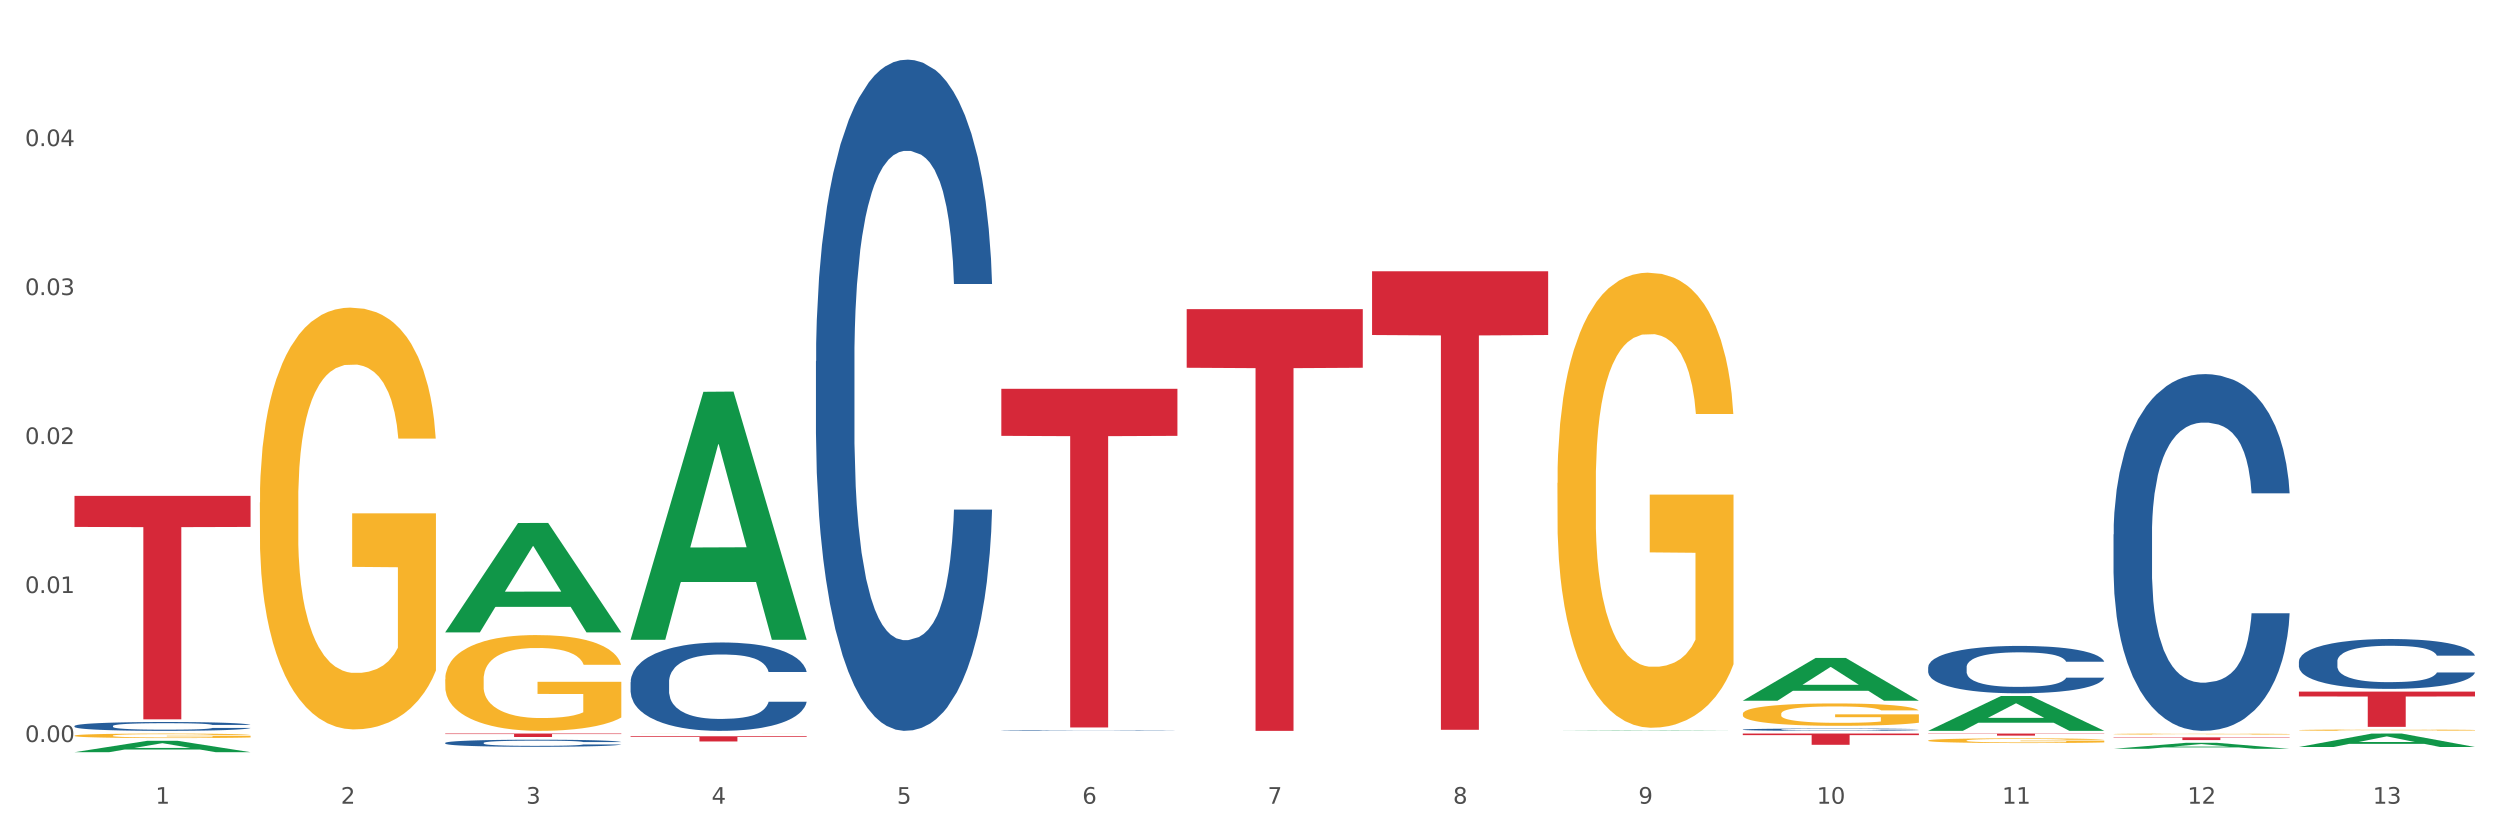 <?xml version="1.0" encoding="utf-8" standalone="no"?>
<!DOCTYPE svg PUBLIC "-//W3C//DTD SVG 1.1//EN"
  "http://www.w3.org/Graphics/SVG/1.1/DTD/svg11.dtd">
<svg xmlns:xlink="http://www.w3.org/1999/xlink" width="1080pt" height="360pt" viewBox="0 0 1080 360" xmlns="http://www.w3.org/2000/svg" version="1.1">
 <rect x="0" y="0" width="1080" height="360" fill="#333333" stroke="none"/>
 <defs>
  <style type="text/css">*{stroke-linejoin: round; stroke-linecap: butt}</style>
 </defs>
 <g id="figure_1">
  <g id="patch_1">
   <path d="M 0 360 
L 1080 360 
L 1080 0 
L 0 0 
z
" style="fill: #ffffff; stroke: #ffffff; stroke-linejoin: miter"/>
  </g>
  <g id="axes_1">
   <g id="matplotlib.axis_1">
    <g id="xtick_1">
     <g id="text_1">
      <!-- 1 -->
      <g style="fill: #4d4d4d" transform="translate(67.159 347.204) scale(0.096 -0.096)">
       <defs>
        <path id="DejaVuSans-31" d="M 794 531 
L 1825 531 
L 1825 4091 
L 703 3866 
L 703 4441 
L 1819 4666 
L 2450 4666 
L 2450 531 
L 3481 531 
L 3481 0 
L 794 0 
L 794 531 
z
" transform="scale(0.016)"/>
       </defs>
       <use xlink:href="#DejaVuSans-31"/>
      </g>
     </g>
    </g>
    <g id="xtick_2">
     <g id="text_2">
      <!-- 2 -->
      <g style="fill: #4d4d4d" transform="translate(147.238 347.204) scale(0.096 -0.096)">
       <defs>
        <path id="DejaVuSans-32" d="M 1228 531 
L 3431 531 
L 3431 0 
L 469 0 
L 469 531 
Q 828 903 1448 1529 
Q 2069 2156 2228 2338 
Q 2531 2678 2651 2914 
Q 2772 3150 2772 3378 
Q 2772 3750 2511 3984 
Q 2250 4219 1831 4219 
Q 1534 4219 1204 4116 
Q 875 4013 500 3803 
L 500 4441 
Q 881 4594 1212 4672 
Q 1544 4750 1819 4750 
Q 2544 4750 2975 4387 
Q 3406 4025 3406 3419 
Q 3406 3131 3298 2873 
Q 3191 2616 2906 2266 
Q 2828 2175 2409 1742 
Q 1991 1309 1228 531 
z
" transform="scale(0.016)"/>
       </defs>
       <use xlink:href="#DejaVuSans-32"/>
      </g>
     </g>
    </g>
    <g id="xtick_3">
     <g id="text_3">
      <!-- 3 -->
      <g style="fill: #4d4d4d" transform="translate(227.317 347.204) scale(0.096 -0.096)">
       <defs>
        <path id="DejaVuSans-33" d="M 2597 2516 
Q 3050 2419 3304 2112 
Q 3559 1806 3559 1356 
Q 3559 666 3084 287 
Q 2609 -91 1734 -91 
Q 1441 -91 1130 -33 
Q 819 25 488 141 
L 488 750 
Q 750 597 1062 519 
Q 1375 441 1716 441 
Q 2309 441 2620 675 
Q 2931 909 2931 1356 
Q 2931 1769 2642 2001 
Q 2353 2234 1838 2234 
L 1294 2234 
L 1294 2753 
L 1863 2753 
Q 2328 2753 2575 2939 
Q 2822 3125 2822 3475 
Q 2822 3834 2567 4026 
Q 2313 4219 1838 4219 
Q 1578 4219 1281 4162 
Q 984 4106 628 3988 
L 628 4550 
Q 988 4650 1302 4700 
Q 1616 4750 1894 4750 
Q 2613 4750 3031 4423 
Q 3450 4097 3450 3541 
Q 3450 3153 3228 2886 
Q 3006 2619 2597 2516 
z
" transform="scale(0.016)"/>
       </defs>
       <use xlink:href="#DejaVuSans-33"/>
      </g>
     </g>
    </g>
    <g id="xtick_4">
     <g id="text_4">
      <!-- 4 -->
      <g style="fill: #4d4d4d" transform="translate(307.396 347.204) scale(0.096 -0.096)">
       <defs>
        <path id="DejaVuSans-34" d="M 2419 4116 
L 825 1625 
L 2419 1625 
L 2419 4116 
z
M 2253 4666 
L 3047 4666 
L 3047 1625 
L 3713 1625 
L 3713 1100 
L 3047 1100 
L 3047 0 
L 2419 0 
L 2419 1100 
L 313 1100 
L 313 1709 
L 2253 4666 
z
" transform="scale(0.016)"/>
       </defs>
       <use xlink:href="#DejaVuSans-34"/>
      </g>
     </g>
    </g>
    <g id="xtick_5">
     <g id="text_5">
      <!-- 5 -->
      <g style="fill: #4d4d4d" transform="translate(387.475 347.204) scale(0.096 -0.096)">
       <defs>
        <path id="DejaVuSans-35" d="M 691 4666 
L 3169 4666 
L 3169 4134 
L 1269 4134 
L 1269 2991 
Q 1406 3038 1543 3061 
Q 1681 3084 1819 3084 
Q 2600 3084 3056 2656 
Q 3513 2228 3513 1497 
Q 3513 744 3044 326 
Q 2575 -91 1722 -91 
Q 1428 -91 1123 -41 
Q 819 9 494 109 
L 494 744 
Q 775 591 1075 516 
Q 1375 441 1709 441 
Q 2250 441 2565 725 
Q 2881 1009 2881 1497 
Q 2881 1984 2565 2268 
Q 2250 2553 1709 2553 
Q 1456 2553 1204 2497 
Q 953 2441 691 2322 
L 691 4666 
z
" transform="scale(0.016)"/>
       </defs>
       <use xlink:href="#DejaVuSans-35"/>
      </g>
     </g>
    </g>
    <g id="xtick_6">
     <g id="text_6">
      <!-- 6 -->
      <g style="fill: #4d4d4d" transform="translate(467.554 347.204) scale(0.096 -0.096)">
       <defs>
        <path id="DejaVuSans-36" d="M 2113 2584 
Q 1688 2584 1439 2293 
Q 1191 2003 1191 1497 
Q 1191 994 1439 701 
Q 1688 409 2113 409 
Q 2538 409 2786 701 
Q 3034 994 3034 1497 
Q 3034 2003 2786 2293 
Q 2538 2584 2113 2584 
z
M 3366 4563 
L 3366 3988 
Q 3128 4100 2886 4159 
Q 2644 4219 2406 4219 
Q 1781 4219 1451 3797 
Q 1122 3375 1075 2522 
Q 1259 2794 1537 2939 
Q 1816 3084 2150 3084 
Q 2853 3084 3261 2657 
Q 3669 2231 3669 1497 
Q 3669 778 3244 343 
Q 2819 -91 2113 -91 
Q 1303 -91 875 529 
Q 447 1150 447 2328 
Q 447 3434 972 4092 
Q 1497 4750 2381 4750 
Q 2619 4750 2861 4703 
Q 3103 4656 3366 4563 
z
" transform="scale(0.016)"/>
       </defs>
       <use xlink:href="#DejaVuSans-36"/>
      </g>
     </g>
    </g>
    <g id="xtick_7">
     <g id="text_7">
      <!-- 7 -->
      <g style="fill: #4d4d4d" transform="translate(547.634 347.204) scale(0.096 -0.096)">
       <defs>
        <path id="DejaVuSans-37" d="M 525 4666 
L 3525 4666 
L 3525 4397 
L 1831 0 
L 1172 0 
L 2766 4134 
L 525 4134 
L 525 4666 
z
" transform="scale(0.016)"/>
       </defs>
       <use xlink:href="#DejaVuSans-37"/>
      </g>
     </g>
    </g>
    <g id="xtick_8">
     <g id="text_8">
      <!-- 8 -->
      <g style="fill: #4d4d4d" transform="translate(627.713 347.204) scale(0.096 -0.096)">
       <defs>
        <path id="DejaVuSans-38" d="M 2034 2216 
Q 1584 2216 1326 1975 
Q 1069 1734 1069 1313 
Q 1069 891 1326 650 
Q 1584 409 2034 409 
Q 2484 409 2743 651 
Q 3003 894 3003 1313 
Q 3003 1734 2745 1975 
Q 2488 2216 2034 2216 
z
M 1403 2484 
Q 997 2584 770 2862 
Q 544 3141 544 3541 
Q 544 4100 942 4425 
Q 1341 4750 2034 4750 
Q 2731 4750 3128 4425 
Q 3525 4100 3525 3541 
Q 3525 3141 3298 2862 
Q 3072 2584 2669 2484 
Q 3125 2378 3379 2068 
Q 3634 1759 3634 1313 
Q 3634 634 3220 271 
Q 2806 -91 2034 -91 
Q 1263 -91 848 271 
Q 434 634 434 1313 
Q 434 1759 690 2068 
Q 947 2378 1403 2484 
z
M 1172 3481 
Q 1172 3119 1398 2916 
Q 1625 2713 2034 2713 
Q 2441 2713 2670 2916 
Q 2900 3119 2900 3481 
Q 2900 3844 2670 4047 
Q 2441 4250 2034 4250 
Q 1625 4250 1398 4047 
Q 1172 3844 1172 3481 
z
" transform="scale(0.016)"/>
       </defs>
       <use xlink:href="#DejaVuSans-38"/>
      </g>
     </g>
    </g>
    <g id="xtick_9">
     <g id="text_9">
      <!-- 9 -->
      <g style="fill: #4d4d4d" transform="translate(707.792 347.204) scale(0.096 -0.096)">
       <defs>
        <path id="DejaVuSans-39" d="M 703 97 
L 703 672 
Q 941 559 1184 500 
Q 1428 441 1663 441 
Q 2288 441 2617 861 
Q 2947 1281 2994 2138 
Q 2813 1869 2534 1725 
Q 2256 1581 1919 1581 
Q 1219 1581 811 2004 
Q 403 2428 403 3163 
Q 403 3881 828 4315 
Q 1253 4750 1959 4750 
Q 2769 4750 3195 4129 
Q 3622 3509 3622 2328 
Q 3622 1225 3098 567 
Q 2575 -91 1691 -91 
Q 1453 -91 1209 -44 
Q 966 3 703 97 
z
M 1959 2075 
Q 2384 2075 2632 2365 
Q 2881 2656 2881 3163 
Q 2881 3666 2632 3958 
Q 2384 4250 1959 4250 
Q 1534 4250 1286 3958 
Q 1038 3666 1038 3163 
Q 1038 2656 1286 2365 
Q 1534 2075 1959 2075 
z
" transform="scale(0.016)"/>
       </defs>
       <use xlink:href="#DejaVuSans-39"/>
      </g>
     </g>
    </g>
    <g id="xtick_10">
     <g id="text_10">
      <!-- 10 -->
      <g style="fill: #4d4d4d" transform="translate(784.817 347.204) scale(0.096 -0.096)">
       <defs>
        <path id="DejaVuSans-30" d="M 2034 4250 
Q 1547 4250 1301 3770 
Q 1056 3291 1056 2328 
Q 1056 1369 1301 889 
Q 1547 409 2034 409 
Q 2525 409 2770 889 
Q 3016 1369 3016 2328 
Q 3016 3291 2770 3770 
Q 2525 4250 2034 4250 
z
M 2034 4750 
Q 2819 4750 3233 4129 
Q 3647 3509 3647 2328 
Q 3647 1150 3233 529 
Q 2819 -91 2034 -91 
Q 1250 -91 836 529 
Q 422 1150 422 2328 
Q 422 3509 836 4129 
Q 1250 4750 2034 4750 
z
" transform="scale(0.016)"/>
       </defs>
       <use xlink:href="#DejaVuSans-31"/>
       <use xlink:href="#DejaVuSans-30" transform="translate(63.623 0)"/>
      </g>
     </g>
    </g>
    <g id="xtick_11">
     <g id="text_11">
      <!-- 11 -->
      <g style="fill: #4d4d4d" transform="translate(864.896 347.204) scale(0.096 -0.096)">
       <use xlink:href="#DejaVuSans-31"/>
       <use xlink:href="#DejaVuSans-31" transform="translate(63.623 0)"/>
      </g>
     </g>
    </g>
    <g id="xtick_12">
     <g id="text_12">
      <!-- 12 -->
      <g style="fill: #4d4d4d" transform="translate(944.975 347.204) scale(0.096 -0.096)">
       <use xlink:href="#DejaVuSans-31"/>
       <use xlink:href="#DejaVuSans-32" transform="translate(63.623 0)"/>
      </g>
     </g>
    </g>
    <g id="xtick_13">
     <g id="text_13">
      <!-- 13 -->
      <g style="fill: #4d4d4d" transform="translate(1025.054 347.204) scale(0.096 -0.096)">
       <use xlink:href="#DejaVuSans-31"/>
       <use xlink:href="#DejaVuSans-33" transform="translate(63.623 0)"/>
      </g>
     </g>
    </g>
    <g id="xtick_14"/>
    <g id="xtick_15"/>
    <g id="xtick_16"/>
    <g id="xtick_17"/>
    <g id="xtick_18"/>
    <g id="xtick_19"/>
    <g id="xtick_20"/>
    <g id="xtick_21"/>
    <g id="xtick_22"/>
    <g id="xtick_23"/>
    <g id="xtick_24"/>
    <g id="xtick_25"/>
   </g>
   <g id="matplotlib.axis_2">
    <g id="ytick_1">
     <g id="text_14">
      <!-- 0.00 -->
      <g style="fill: #4d4d4d" transform="translate(10.8 320.545) scale(0.096 -0.096)">
       <defs>
        <path id="DejaVuSans-2e" d="M 684 794 
L 1344 794 
L 1344 0 
L 684 0 
L 684 794 
z
" transform="scale(0.016)"/>
       </defs>
       <use xlink:href="#DejaVuSans-30"/>
       <use xlink:href="#DejaVuSans-2e" transform="translate(63.623 0)"/>
       <use xlink:href="#DejaVuSans-30" transform="translate(95.41 0)"/>
       <use xlink:href="#DejaVuSans-30" transform="translate(159.033 0)"/>
      </g>
     </g>
    </g>
    <g id="ytick_2">
     <g id="text_15">
      <!-- 0.01 -->
      <g style="fill: #4d4d4d" transform="translate(10.8 256.187) scale(0.096 -0.096)">
       <use xlink:href="#DejaVuSans-30"/>
       <use xlink:href="#DejaVuSans-2e" transform="translate(63.623 0)"/>
       <use xlink:href="#DejaVuSans-30" transform="translate(95.41 0)"/>
       <use xlink:href="#DejaVuSans-31" transform="translate(159.033 0)"/>
      </g>
     </g>
    </g>
    <g id="ytick_3">
     <g id="text_16">
      <!-- 0.02 -->
      <g style="fill: #4d4d4d" transform="translate(10.8 191.829) scale(0.096 -0.096)">
       <use xlink:href="#DejaVuSans-30"/>
       <use xlink:href="#DejaVuSans-2e" transform="translate(63.623 0)"/>
       <use xlink:href="#DejaVuSans-30" transform="translate(95.41 0)"/>
       <use xlink:href="#DejaVuSans-32" transform="translate(159.033 0)"/>
      </g>
     </g>
    </g>
    <g id="ytick_4">
     <g id="text_17">
      <!-- 0.03 -->
      <g style="fill: #4d4d4d" transform="translate(10.8 127.471) scale(0.096 -0.096)">
       <use xlink:href="#DejaVuSans-30"/>
       <use xlink:href="#DejaVuSans-2e" transform="translate(63.623 0)"/>
       <use xlink:href="#DejaVuSans-30" transform="translate(95.41 0)"/>
       <use xlink:href="#DejaVuSans-33" transform="translate(159.033 0)"/>
      </g>
     </g>
    </g>
    <g id="ytick_5">
     <g id="text_18">
      <!-- 0.04 -->
      <g style="fill: #4d4d4d" transform="translate(10.8 63.114) scale(0.096 -0.096)">
       <use xlink:href="#DejaVuSans-30"/>
       <use xlink:href="#DejaVuSans-2e" transform="translate(63.623 0)"/>
       <use xlink:href="#DejaVuSans-30" transform="translate(95.41 0)"/>
       <use xlink:href="#DejaVuSans-34" transform="translate(159.033 0)"/>
      </g>
     </g>
    </g>
    <g id="ytick_6"/>
    <g id="ytick_7"/>
    <g id="ytick_8"/>
    <g id="ytick_9"/>
    <g id="ytick_10"/>
   </g>
   <g id="PolyCollection_1">
    <path d="M 32.175 324.94 
L 32.253 324.936 
L 63.625 320.022 
L 76.644 320.017 
L 108.25 324.95 
L 93.192 324.95 
L 86.369 323.801 
L 53.978 323.801 
L 53.743 323.819 
L 47.155 324.95 
L 32.175 324.95 
L 32.175 324.94 
L 58.056 323.116 
L 82.291 323.111 
L 70.291 321.069 
L 70.134 321.059 
L 69.977 321.073 
L 57.978 323.111 
L 58.056 323.116 
L 32.175 324.94 
z
" clip-path="url(#pfe84cc820a)" style="fill: #109648"/>
    <path d="M 272.412 318.077 
L 348.488 318.077 
L 348.488 318.39 
L 318.562 318.392 
L 318.562 320.325 
L 302.157 320.325 
L 302.157 318.392 
L 272.412 318.39 
L 272.412 318.08 
L 272.412 318.077 
z
" clip-path="url(#pfe84cc820a)" style="fill: #d62839"/>
    <path d="M 432.571 167.956 
L 508.646 167.956 
L 508.646 188.286 
L 478.721 188.423 
L 478.721 314.252 
L 462.316 314.252 
L 462.316 188.423 
L 432.571 188.286 
L 432.571 168.093 
L 432.571 167.956 
z
" clip-path="url(#pfe84cc820a)" style="fill: #d62839"/>
    <path d="M 512.65 133.553 
L 588.725 133.553 
L 588.725 158.87 
L 558.8 159.041 
L 558.8 315.733 
L 542.395 315.733 
L 542.395 159.041 
L 512.65 158.87 
L 512.65 133.724 
L 512.65 133.553 
z
" clip-path="url(#pfe84cc820a)" style="fill: #d62839"/>
    <path d="M 592.729 117.199 
L 668.804 117.199 
L 668.804 144.723 
L 638.879 144.909 
L 638.879 315.263 
L 622.474 315.263 
L 622.474 144.909 
L 592.729 144.723 
L 592.729 117.385 
L 592.729 117.199 
z
" clip-path="url(#pfe84cc820a)" style="fill: #d62839"/>
    <path d="M 832.967 316.898 
L 909.042 316.898 
L 909.042 317.022 
L 879.116 317.023 
L 879.116 317.792 
L 862.712 317.792 
L 862.712 317.023 
L 832.967 317.022 
L 832.967 316.899 
L 832.967 316.898 
z
" clip-path="url(#pfe84cc820a)" style="fill: #d62839"/>
    <path d="M 913.046 318.527 
L 989.121 318.527 
L 989.121 318.692 
L 959.196 318.693 
L 959.196 319.715 
L 942.791 319.715 
L 942.791 318.693 
L 913.046 318.692 
L 913.046 318.528 
L 913.046 318.527 
z
" clip-path="url(#pfe84cc820a)" style="fill: #d62839"/>
    <path d="M 993.125 298.763 
L 1069.2 298.763 
L 1069.2 300.88 
L 1039.275 300.894 
L 1039.275 313.994 
L 1022.87 313.994 
L 1022.87 300.894 
L 993.125 300.88 
L 993.125 298.777 
L 993.125 298.763 
z
" clip-path="url(#pfe84cc820a)" style="fill: #d62839"/>
    <path d="M 32.175 317.801 
L 32.265 317.799 
L 32.265 317.735 
L 32.444 317.68 
L 33.343 317.546 
L 34.69 317.435 
L 35.678 317.376 
L 36.666 317.328 
L 37.833 317.28 
L 39.271 317.23 
L 41.875 317.157 
L 43.492 317.119 
L 45.468 317.08 
L 49.061 317.023 
L 51.665 316.991 
L 54.36 316.964 
L 58.761 316.932 
L 61.635 316.917 
L 64.689 316.907 
L 68.371 316.9 
L 71.156 316.898 
L 77.263 316.903 
L 82.473 316.919 
L 84.988 316.932 
L 88.221 316.953 
L 89.927 316.967 
L 92.712 316.996 
L 95.586 317.034 
L 97.562 317.066 
L 100.526 317.126 
L 102.771 317.187 
L 104.837 317.262 
L 105.915 317.314 
L 106.723 317.362 
L 107.442 317.417 
L 108.16 317.505 
L 91.993 317.505 
L 91.365 317.442 
L 90.377 317.383 
L 88.939 317.326 
L 87.682 317.291 
L 85.526 317.246 
L 83.55 317.217 
L 81.485 317.196 
L 78.97 317.178 
L 76.994 317.169 
L 74.209 317.162 
L 68.731 317.164 
L 65.048 317.178 
L 62.533 317.196 
L 60.917 317.212 
L 59.479 317.23 
L 57.863 317.255 
L 55.977 317.292 
L 54.629 317.326 
L 53.282 317.369 
L 52.204 317.412 
L 51.216 317.462 
L 50.408 317.516 
L 49.779 317.571 
L 49.24 317.639 
L 48.791 317.751 
L 48.791 317.996 
L 48.971 318.051 
L 49.42 318.124 
L 49.959 318.18 
L 50.857 318.246 
L 51.665 318.29 
L 53.192 318.355 
L 54.899 318.408 
L 56.246 318.442 
L 57.593 318.471 
L 59.929 318.51 
L 62.533 318.542 
L 64.779 318.562 
L 67.832 318.58 
L 69.898 318.587 
L 71.695 318.59 
L 76.096 318.59 
L 79.239 318.585 
L 82.742 318.572 
L 85.437 318.556 
L 87.682 318.537 
L 90.197 318.505 
L 91.814 318.474 
L 91.814 318.101 
L 72.054 318.099 
L 72.054 317.851 
L 108.25 317.851 
L 108.25 318.58 
L 106.723 318.617 
L 105.017 318.651 
L 103.22 318.681 
L 100.526 318.719 
L 97.292 318.754 
L 94.418 318.779 
L 91.365 318.801 
L 87.772 318.821 
L 83.101 318.838 
L 80.227 318.846 
L 76.635 318.851 
L 72.413 318.853 
L 68.731 318.849 
L 65.138 318.84 
L 61.366 318.824 
L 57.683 318.801 
L 54.899 318.778 
L 52.114 318.749 
L 49.15 318.712 
L 46.815 318.676 
L 45.019 318.644 
L 43.043 318.603 
L 40.887 318.549 
L 39.271 318.501 
L 37.833 318.451 
L 36.307 318.387 
L 35.229 318.331 
L 34.151 318.262 
L 33.522 318.21 
L 32.804 318.13 
L 32.265 318.017 
L 32.175 317.801 
z
" clip-path="url(#pfe84cc820a)" style="fill: #f7b32b"/>
    <path d="M 993.125 285.735 
L 993.215 285.715 
L 993.215 285.164 
L 993.485 284.416 
L 994.474 283.039 
L 995.733 281.996 
L 997.891 280.777 
L 999.06 280.265 
L 1000.588 279.694 
L 1003.736 278.77 
L 1007.333 277.983 
L 1009.851 277.55 
L 1011.739 277.274 
L 1015.965 276.783 
L 1018.393 276.566 
L 1020.911 276.389 
L 1023.069 276.271 
L 1026.666 276.133 
L 1029.544 276.074 
L 1032.871 276.055 
L 1035.659 276.074 
L 1039.345 276.153 
L 1044.741 276.389 
L 1046.809 276.527 
L 1049.597 276.763 
L 1052.474 277.078 
L 1054.812 277.392 
L 1057.51 277.845 
L 1060.298 278.435 
L 1062.995 279.183 
L 1064.884 279.871 
L 1066.412 280.599 
L 1067.761 281.485 
L 1068.75 282.449 
L 1069.2 283.256 
L 1052.744 283.256 
L 1052.294 282.528 
L 1051.395 281.741 
L 1050.496 281.209 
L 1049.507 280.777 
L 1047.978 280.285 
L 1046.629 279.97 
L 1044.381 279.596 
L 1042.313 279.36 
L 1040.604 279.222 
L 1038.536 279.104 
L 1034.13 278.986 
L 1030.983 278.986 
L 1029.004 279.025 
L 1026.576 279.124 
L 1024.508 279.262 
L 1022.08 279.498 
L 1020.192 279.753 
L 1018.303 280.088 
L 1017.224 280.324 
L 1015.606 280.757 
L 1014.527 281.111 
L 1013.088 281.721 
L 1012.278 282.154 
L 1010.84 283.275 
L 1010.21 284.102 
L 1009.94 284.672 
L 1009.761 285.302 
L 1009.761 288.371 
L 1010.3 289.748 
L 1010.75 290.339 
L 1011.469 291.007 
L 1012.818 291.873 
L 1014.796 292.719 
L 1016.865 293.329 
L 1018.573 293.703 
L 1020.192 293.978 
L 1021.81 294.195 
L 1023.789 294.392 
L 1025.407 294.51 
L 1027.835 294.628 
L 1030.713 294.687 
L 1032.961 294.687 
L 1037.547 294.588 
L 1039.615 294.49 
L 1041.594 294.352 
L 1043.752 294.136 
L 1045.46 293.9 
L 1046.449 293.723 
L 1048.068 293.349 
L 1049.327 292.955 
L 1050.406 292.503 
L 1051.125 292.109 
L 1051.935 291.519 
L 1052.564 290.85 
L 1052.744 290.496 
L 1069.2 290.496 
L 1068.84 291.204 
L 1068.211 291.893 
L 1066.952 292.818 
L 1065.963 293.349 
L 1064.434 293.998 
L 1062.815 294.549 
L 1060.567 295.159 
L 1058.499 295.611 
L 1056.341 296.005 
L 1054.003 296.359 
L 1049.777 296.851 
L 1048.248 296.989 
L 1045.011 297.225 
L 1042.493 297.362 
L 1038.806 297.5 
L 1035.029 297.579 
L 1031.072 297.599 
L 1027.565 297.559 
L 1023.699 297.441 
L 1021.271 297.323 
L 1018.573 297.146 
L 1015.426 296.871 
L 1012.458 296.536 
L 1009.671 296.143 
L 1007.063 295.69 
L 1004.635 295.179 
L 1001.488 294.333 
L 999.15 293.506 
L 997.441 292.739 
L 996.272 292.09 
L 995.103 291.263 
L 994.474 290.693 
L 993.485 289.315 
L 993.125 288.037 
L 993.125 285.735 
z
" clip-path="url(#pfe84cc820a)" style="fill: #255c99"/>
    <path d="M 913.046 230.858 
L 913.136 230.717 
L 913.136 226.776 
L 913.405 221.427 
L 914.395 211.575 
L 915.653 204.115 
L 917.812 195.388 
L 918.981 191.728 
L 920.509 187.646 
L 923.657 181.031 
L 927.254 175.401 
L 929.771 172.304 
L 931.66 170.333 
L 935.886 166.815 
L 938.314 165.266 
L 940.832 163.999 
L 942.99 163.155 
L 946.587 162.17 
L 949.465 161.747 
L 952.792 161.607 
L 955.579 161.747 
L 959.266 162.31 
L 964.662 163.999 
L 966.73 164.985 
L 969.518 166.674 
L 972.395 168.926 
L 974.733 171.178 
L 977.431 174.415 
L 980.218 178.638 
L 982.916 183.987 
L 984.805 188.913 
L 986.333 194.121 
L 987.682 200.455 
L 988.671 207.352 
L 989.121 213.123 
L 972.665 213.123 
L 972.215 207.915 
L 971.316 202.285 
L 970.417 198.484 
L 969.428 195.388 
L 967.899 191.869 
L 966.55 189.617 
L 964.302 186.943 
L 962.234 185.253 
L 960.525 184.268 
L 958.457 183.424 
L 954.051 182.579 
L 950.903 182.579 
L 948.925 182.861 
L 946.497 183.564 
L 944.429 184.55 
L 942.001 186.239 
L 940.113 188.069 
L 938.224 190.461 
L 937.145 192.15 
L 935.527 195.247 
L 934.447 197.781 
L 933.009 202.144 
L 932.199 205.241 
L 930.761 213.264 
L 930.131 219.175 
L 929.861 223.257 
L 929.681 227.761 
L 929.681 249.719 
L 930.221 259.572 
L 930.671 263.795 
L 931.39 268.58 
L 932.739 274.774 
L 934.717 280.826 
L 936.785 285.189 
L 938.494 287.864 
L 940.113 289.834 
L 941.731 291.383 
L 943.71 292.79 
L 945.328 293.635 
L 947.756 294.479 
L 950.634 294.902 
L 952.882 294.902 
L 957.468 294.198 
L 959.536 293.494 
L 961.514 292.509 
L 963.673 290.96 
L 965.381 289.271 
L 966.37 288.005 
L 967.989 285.33 
L 969.248 282.515 
L 970.327 279.278 
L 971.046 276.463 
L 971.856 272.24 
L 972.485 267.454 
L 972.665 264.921 
L 989.121 264.921 
L 988.761 269.988 
L 988.132 274.914 
L 986.873 281.53 
L 985.884 285.33 
L 984.355 289.975 
L 982.736 293.916 
L 980.488 298.28 
L 978.42 301.517 
L 976.262 304.332 
L 973.924 306.866 
L 969.697 310.385 
L 968.169 311.37 
L 964.931 313.059 
L 962.414 314.044 
L 958.727 315.029 
L 954.95 315.593 
L 950.993 315.733 
L 947.486 315.452 
L 943.62 314.607 
L 941.192 313.763 
L 938.494 312.496 
L 935.347 310.525 
L 932.379 308.133 
L 929.592 305.317 
L 926.984 302.08 
L 924.556 298.42 
L 921.409 292.368 
L 919.071 286.456 
L 917.362 280.967 
L 916.193 276.322 
L 915.024 270.41 
L 914.395 266.328 
L 913.405 256.475 
L 913.046 247.326 
L 913.046 230.858 
z
" clip-path="url(#pfe84cc820a)" style="fill: #255c99"/>
    <path d="M 832.967 288.231 
L 833.056 288.212 
L 833.056 287.689 
L 833.326 286.978 
L 834.315 285.67 
L 835.574 284.68 
L 837.732 283.521 
L 838.901 283.035 
L 840.43 282.493 
L 843.577 281.615 
L 847.174 280.867 
L 849.692 280.456 
L 851.581 280.194 
L 855.807 279.727 
L 858.235 279.521 
L 860.753 279.353 
L 862.911 279.241 
L 866.508 279.11 
L 869.385 279.054 
L 872.713 279.035 
L 875.5 279.054 
L 879.187 279.129 
L 884.583 279.353 
L 886.651 279.484 
L 889.438 279.708 
L 892.316 280.007 
L 894.654 280.306 
L 897.352 280.736 
L 900.139 281.297 
L 902.837 282.007 
L 904.725 282.661 
L 906.254 283.353 
L 907.603 284.194 
L 908.592 285.109 
L 909.042 285.876 
L 892.586 285.876 
L 892.136 285.184 
L 891.237 284.437 
L 890.338 283.932 
L 889.348 283.521 
L 887.82 283.054 
L 886.471 282.755 
L 884.223 282.399 
L 882.155 282.175 
L 880.446 282.044 
L 878.378 281.932 
L 873.972 281.82 
L 870.824 281.82 
L 868.846 281.857 
L 866.418 281.951 
L 864.35 282.082 
L 861.922 282.306 
L 860.033 282.549 
L 858.145 282.867 
L 857.066 283.091 
L 855.447 283.502 
L 854.368 283.839 
L 852.929 284.418 
L 852.12 284.829 
L 850.681 285.894 
L 850.052 286.679 
L 849.782 287.221 
L 849.602 287.819 
L 849.602 290.735 
L 850.142 292.043 
L 850.591 292.604 
L 851.311 293.239 
L 852.66 294.062 
L 854.638 294.865 
L 856.706 295.445 
L 858.415 295.8 
L 860.033 296.061 
L 861.652 296.267 
L 863.63 296.454 
L 865.249 296.566 
L 867.677 296.678 
L 870.554 296.734 
L 872.803 296.734 
L 877.389 296.641 
L 879.457 296.547 
L 881.435 296.416 
L 883.593 296.211 
L 885.302 295.987 
L 886.291 295.818 
L 887.91 295.463 
L 889.169 295.09 
L 890.248 294.66 
L 890.967 294.286 
L 891.776 293.725 
L 892.406 293.09 
L 892.586 292.753 
L 909.042 292.753 
L 908.682 293.426 
L 908.053 294.08 
L 906.794 294.959 
L 905.804 295.463 
L 904.276 296.08 
L 902.657 296.603 
L 900.409 297.183 
L 898.341 297.613 
L 896.183 297.986 
L 893.845 298.323 
L 889.618 298.79 
L 888.09 298.921 
L 884.852 299.145 
L 882.334 299.276 
L 878.648 299.407 
L 874.871 299.482 
L 870.914 299.5 
L 867.407 299.463 
L 863.54 299.351 
L 861.113 299.239 
L 858.415 299.07 
L 855.268 298.809 
L 852.3 298.491 
L 849.512 298.117 
L 846.905 297.687 
L 844.477 297.201 
L 841.329 296.398 
L 838.991 295.613 
L 837.283 294.884 
L 836.114 294.267 
L 834.945 293.482 
L 834.315 292.94 
L 833.326 291.632 
L 832.967 290.417 
L 832.967 288.231 
z
" clip-path="url(#pfe84cc820a)" style="fill: #255c99"/>
    <path d="M 752.887 315.178 
L 752.977 315.177 
L 752.977 315.151 
L 753.247 315.116 
L 754.236 315.052 
L 755.495 315.003 
L 757.653 314.946 
L 758.822 314.922 
L 760.351 314.895 
L 763.498 314.852 
L 767.095 314.815 
L 769.613 314.794 
L 771.501 314.782 
L 775.728 314.759 
L 778.156 314.748 
L 780.674 314.74 
L 782.832 314.735 
L 786.429 314.728 
L 789.306 314.725 
L 792.633 314.724 
L 795.421 314.725 
L 799.108 314.729 
L 804.503 314.74 
L 806.572 314.747 
L 809.359 314.758 
L 812.237 314.772 
L 814.575 314.787 
L 817.273 314.808 
L 820.06 314.836 
L 822.758 314.871 
L 824.646 314.903 
L 826.175 314.937 
L 827.524 314.979 
L 828.513 315.024 
L 828.963 315.062 
L 812.507 315.062 
L 812.057 315.028 
L 811.158 314.991 
L 810.258 314.966 
L 809.269 314.946 
L 807.741 314.923 
L 806.392 314.908 
L 804.144 314.89 
L 802.075 314.879 
L 800.367 314.873 
L 798.299 314.867 
L 793.892 314.862 
L 790.745 314.862 
L 788.767 314.864 
L 786.339 314.868 
L 784.271 314.875 
L 781.843 314.886 
L 779.954 314.898 
L 778.066 314.913 
L 776.987 314.924 
L 775.368 314.945 
L 774.289 314.961 
L 772.85 314.99 
L 772.041 315.01 
L 770.602 315.063 
L 769.973 315.101 
L 769.703 315.128 
L 769.523 315.157 
L 769.523 315.301 
L 770.063 315.366 
L 770.512 315.393 
L 771.232 315.425 
L 772.581 315.465 
L 774.559 315.505 
L 776.627 315.533 
L 778.336 315.551 
L 779.954 315.564 
L 781.573 315.574 
L 783.551 315.583 
L 785.17 315.589 
L 787.598 315.594 
L 790.475 315.597 
L 792.723 315.597 
L 797.31 315.592 
L 799.378 315.588 
L 801.356 315.581 
L 803.514 315.571 
L 805.223 315.56 
L 806.212 315.552 
L 807.831 315.534 
L 809.089 315.516 
L 810.169 315.495 
L 810.888 315.476 
L 811.697 315.449 
L 812.327 315.417 
L 812.507 315.401 
L 828.963 315.401 
L 828.603 315.434 
L 827.973 315.466 
L 826.714 315.509 
L 825.725 315.534 
L 824.197 315.565 
L 822.578 315.59 
L 820.33 315.619 
L 818.262 315.64 
L 816.104 315.659 
L 813.765 315.675 
L 809.539 315.698 
L 808.01 315.705 
L 804.773 315.716 
L 802.255 315.722 
L 798.568 315.729 
L 794.792 315.732 
L 790.835 315.733 
L 787.328 315.731 
L 783.461 315.726 
L 781.033 315.72 
L 778.336 315.712 
L 775.188 315.699 
L 772.221 315.684 
L 769.433 315.665 
L 766.825 315.644 
L 764.398 315.62 
L 761.25 315.58 
L 758.912 315.542 
L 757.204 315.506 
L 756.035 315.475 
L 754.866 315.437 
L 754.236 315.41 
L 753.247 315.345 
L 752.887 315.286 
L 752.887 315.178 
z
" clip-path="url(#pfe84cc820a)" style="fill: #255c99"/>
    <path d="M 432.571 315.548 
L 432.661 315.548 
L 432.661 315.541 
L 432.93 315.531 
L 433.92 315.512 
L 435.179 315.498 
L 437.337 315.481 
L 438.506 315.474 
L 440.034 315.466 
L 443.182 315.454 
L 446.779 315.443 
L 449.297 315.437 
L 451.185 315.433 
L 455.411 315.427 
L 457.839 315.424 
L 460.357 315.421 
L 462.515 315.42 
L 466.112 315.418 
L 468.99 315.417 
L 472.317 315.417 
L 475.105 315.417 
L 478.791 315.418 
L 484.187 315.421 
L 486.255 315.423 
L 489.043 315.426 
L 491.92 315.431 
L 494.258 315.435 
L 496.956 315.441 
L 499.744 315.449 
L 502.441 315.459 
L 504.33 315.469 
L 505.858 315.479 
L 507.207 315.491 
L 508.196 315.504 
L 508.646 315.515 
L 492.19 315.515 
L 491.74 315.505 
L 490.841 315.494 
L 489.942 315.487 
L 488.953 315.481 
L 487.424 315.474 
L 486.075 315.47 
L 483.827 315.465 
L 481.759 315.462 
L 480.05 315.46 
L 477.982 315.458 
L 473.576 315.457 
L 470.429 315.457 
L 468.45 315.457 
L 466.022 315.459 
L 463.954 315.46 
L 461.526 315.464 
L 459.638 315.467 
L 457.749 315.472 
L 456.67 315.475 
L 455.052 315.481 
L 453.973 315.486 
L 452.534 315.494 
L 451.724 315.5 
L 450.286 315.515 
L 449.656 315.526 
L 449.386 315.534 
L 449.207 315.543 
L 449.207 315.584 
L 449.746 315.603 
L 450.196 315.611 
L 450.915 315.62 
L 452.264 315.632 
L 454.242 315.643 
L 456.311 315.652 
L 458.019 315.657 
L 459.638 315.661 
L 461.256 315.664 
L 463.235 315.666 
L 464.853 315.668 
L 467.281 315.669 
L 470.159 315.67 
L 472.407 315.67 
L 476.993 315.669 
L 479.061 315.668 
L 481.039 315.666 
L 483.198 315.663 
L 484.906 315.66 
L 485.895 315.657 
L 487.514 315.652 
L 488.773 315.647 
L 489.852 315.641 
L 490.571 315.635 
L 491.381 315.627 
L 492.01 315.618 
L 492.19 315.613 
L 508.646 315.613 
L 508.286 315.623 
L 507.657 315.632 
L 506.398 315.645 
L 505.409 315.652 
L 503.88 315.661 
L 502.261 315.668 
L 500.013 315.677 
L 497.945 315.683 
L 495.787 315.688 
L 493.449 315.693 
L 489.222 315.7 
L 487.694 315.702 
L 484.457 315.705 
L 481.939 315.707 
L 478.252 315.708 
L 474.475 315.71 
L 470.518 315.71 
L 467.011 315.709 
L 463.145 315.708 
L 460.717 315.706 
L 458.019 315.704 
L 454.872 315.7 
L 451.904 315.695 
L 449.117 315.69 
L 446.509 315.684 
L 444.081 315.677 
L 440.934 315.665 
L 438.596 315.654 
L 436.887 315.644 
L 435.718 315.635 
L 434.549 315.624 
L 433.92 315.616 
L 432.93 315.597 
L 432.571 315.58 
L 432.571 315.548 
z
" clip-path="url(#pfe84cc820a)" style="fill: #255c99"/>
    <path d="M 352.492 156.049 
L 352.582 155.784 
L 352.582 148.369 
L 352.851 138.306 
L 353.84 119.769 
L 355.099 105.734 
L 357.258 89.315 
L 358.427 82.43 
L 359.955 74.751 
L 363.103 62.304 
L 366.699 51.711 
L 369.217 45.886 
L 371.106 42.178 
L 375.332 35.558 
L 377.76 32.645 
L 380.278 30.261 
L 382.436 28.672 
L 386.033 26.819 
L 388.911 26.024 
L 392.238 25.759 
L 395.025 26.024 
L 398.712 27.084 
L 404.108 30.261 
L 406.176 32.115 
L 408.963 35.293 
L 411.841 39.53 
L 414.179 43.767 
L 416.877 49.858 
L 419.664 57.802 
L 422.362 67.865 
L 424.25 77.134 
L 425.779 86.932 
L 427.128 98.849 
L 428.117 111.825 
L 428.567 122.682 
L 412.111 122.682 
L 411.661 112.884 
L 410.762 102.291 
L 409.863 95.141 
L 408.874 89.315 
L 407.345 82.695 
L 405.996 78.458 
L 403.748 73.426 
L 401.68 70.249 
L 399.971 68.395 
L 397.903 66.806 
L 393.497 65.217 
L 390.349 65.217 
L 388.371 65.747 
L 385.943 67.071 
L 383.875 68.925 
L 381.447 72.102 
L 379.559 75.545 
L 377.67 80.047 
L 376.591 83.225 
L 374.972 89.051 
L 373.893 93.817 
L 372.455 102.027 
L 371.645 107.853 
L 370.207 122.947 
L 369.577 134.069 
L 369.307 141.749 
L 369.127 150.223 
L 369.127 191.534 
L 369.667 210.072 
L 370.117 218.016 
L 370.836 227.02 
L 372.185 238.672 
L 374.163 250.059 
L 376.231 258.268 
L 377.94 263.3 
L 379.559 267.007 
L 381.177 269.92 
L 383.155 272.568 
L 384.774 274.157 
L 387.202 275.746 
L 390.08 276.54 
L 392.328 276.54 
L 396.914 275.216 
L 398.982 273.892 
L 400.96 272.039 
L 403.118 269.126 
L 404.827 265.948 
L 405.816 263.564 
L 407.435 258.533 
L 408.694 253.237 
L 409.773 247.146 
L 410.492 241.85 
L 411.302 233.905 
L 411.931 224.901 
L 412.111 220.135 
L 428.567 220.135 
L 428.207 229.668 
L 427.578 238.937 
L 426.319 251.383 
L 425.33 258.533 
L 423.801 267.272 
L 422.182 274.687 
L 419.934 282.896 
L 417.866 288.987 
L 415.708 294.283 
L 413.37 299.05 
L 409.143 305.67 
L 407.615 307.524 
L 404.377 310.702 
L 401.86 312.555 
L 398.173 314.409 
L 394.396 315.468 
L 390.439 315.733 
L 386.932 315.204 
L 383.066 313.615 
L 380.638 312.026 
L 377.94 309.643 
L 374.793 305.935 
L 371.825 301.433 
L 369.038 296.137 
L 366.43 290.046 
L 364.002 283.161 
L 360.854 271.774 
L 358.516 260.651 
L 356.808 250.324 
L 355.639 241.585 
L 354.47 230.462 
L 353.84 222.783 
L 352.851 204.246 
L 352.492 187.033 
L 352.492 156.049 
z
" clip-path="url(#pfe84cc820a)" style="fill: #255c99"/>
    <path d="M 272.412 294.706 
L 272.502 294.671 
L 272.502 293.694 
L 272.772 292.369 
L 273.761 289.928 
L 275.02 288.08 
L 277.178 285.918 
L 278.347 285.011 
L 279.876 284 
L 283.023 282.361 
L 286.62 280.966 
L 289.138 280.199 
L 291.027 279.711 
L 295.253 278.839 
L 297.681 278.455 
L 300.199 278.142 
L 302.357 277.932 
L 305.954 277.688 
L 308.831 277.584 
L 312.159 277.549 
L 314.946 277.584 
L 318.633 277.723 
L 324.028 278.142 
L 326.097 278.386 
L 328.884 278.804 
L 331.762 279.362 
L 334.1 279.92 
L 336.798 280.722 
L 339.585 281.768 
L 342.283 283.093 
L 344.171 284.314 
L 345.7 285.604 
L 347.049 287.173 
L 348.038 288.882 
L 348.488 290.312 
L 332.032 290.312 
L 331.582 289.022 
L 330.683 287.627 
L 329.784 286.685 
L 328.794 285.918 
L 327.266 285.046 
L 325.917 284.488 
L 323.669 283.826 
L 321.601 283.407 
L 319.892 283.163 
L 317.824 282.954 
L 313.418 282.745 
L 310.27 282.745 
L 308.292 282.814 
L 305.864 282.989 
L 303.796 283.233 
L 301.368 283.651 
L 299.479 284.105 
L 297.591 284.697 
L 296.512 285.116 
L 294.893 285.883 
L 293.814 286.511 
L 292.375 287.592 
L 291.566 288.359 
L 290.127 290.347 
L 289.498 291.811 
L 289.228 292.823 
L 289.048 293.938 
L 289.048 299.378 
L 289.588 301.819 
L 290.037 302.866 
L 290.757 304.051 
L 292.106 305.586 
L 294.084 307.085 
L 296.152 308.166 
L 297.861 308.829 
L 299.479 309.317 
L 301.098 309.7 
L 303.076 310.049 
L 304.695 310.258 
L 307.123 310.468 
L 310 310.572 
L 312.249 310.572 
L 316.835 310.398 
L 318.903 310.224 
L 320.881 309.979 
L 323.039 309.596 
L 324.748 309.177 
L 325.737 308.864 
L 327.356 308.201 
L 328.615 307.504 
L 329.694 306.701 
L 330.413 306.004 
L 331.222 304.958 
L 331.852 303.772 
L 332.032 303.145 
L 348.488 303.145 
L 348.128 304.4 
L 347.498 305.62 
L 346.24 307.259 
L 345.25 308.201 
L 343.722 309.352 
L 342.103 310.328 
L 339.855 311.409 
L 337.787 312.211 
L 335.629 312.909 
L 333.291 313.536 
L 329.064 314.408 
L 327.535 314.652 
L 324.298 315.071 
L 321.78 315.315 
L 318.094 315.559 
L 314.317 315.698 
L 310.36 315.733 
L 306.853 315.664 
L 302.986 315.454 
L 300.558 315.245 
L 297.861 314.931 
L 294.713 314.443 
L 291.746 313.85 
L 288.958 313.153 
L 286.351 312.351 
L 283.923 311.444 
L 280.775 309.945 
L 278.437 308.48 
L 276.729 307.12 
L 275.56 305.969 
L 274.391 304.505 
L 273.761 303.493 
L 272.772 301.052 
L 272.412 298.786 
L 272.412 294.706 
z
" clip-path="url(#pfe84cc820a)" style="fill: #255c99"/>
    <path d="M 192.333 320.928 
L 192.423 320.925 
L 192.423 320.847 
L 192.693 320.74 
L 193.682 320.544 
L 194.941 320.396 
L 197.099 320.222 
L 198.268 320.149 
L 199.797 320.068 
L 202.944 319.936 
L 206.541 319.824 
L 209.059 319.762 
L 210.947 319.723 
L 215.174 319.653 
L 217.602 319.622 
L 220.12 319.597 
L 222.278 319.58 
L 225.875 319.561 
L 228.752 319.552 
L 232.079 319.55 
L 234.867 319.552 
L 238.554 319.564 
L 243.949 319.597 
L 246.018 319.617 
L 248.805 319.65 
L 251.683 319.695 
L 254.021 319.74 
L 256.718 319.804 
L 259.506 319.889 
L 262.204 319.995 
L 264.092 320.093 
L 265.621 320.197 
L 266.97 320.323 
L 267.959 320.46 
L 268.408 320.575 
L 251.953 320.575 
L 251.503 320.471 
L 250.604 320.359 
L 249.704 320.284 
L 248.715 320.222 
L 247.187 320.152 
L 245.838 320.107 
L 243.59 320.054 
L 241.521 320.02 
L 239.813 320.001 
L 237.745 319.984 
L 233.338 319.967 
L 230.191 319.967 
L 228.213 319.973 
L 225.785 319.987 
L 223.717 320.006 
L 221.289 320.04 
L 219.4 320.076 
L 217.512 320.124 
L 216.433 320.157 
L 214.814 320.219 
L 213.735 320.27 
L 212.296 320.356 
L 211.487 320.418 
L 210.048 320.578 
L 209.419 320.695 
L 209.149 320.777 
L 208.969 320.866 
L 208.969 321.303 
L 209.509 321.499 
L 209.958 321.583 
L 210.678 321.679 
L 212.027 321.802 
L 214.005 321.922 
L 216.073 322.009 
L 217.782 322.063 
L 219.4 322.102 
L 221.019 322.133 
L 222.997 322.161 
L 224.616 322.177 
L 227.044 322.194 
L 229.921 322.203 
L 232.169 322.203 
L 236.755 322.189 
L 238.824 322.175 
L 240.802 322.155 
L 242.96 322.124 
L 244.669 322.091 
L 245.658 322.065 
L 247.276 322.012 
L 248.535 321.956 
L 249.615 321.892 
L 250.334 321.836 
L 251.143 321.752 
L 251.773 321.656 
L 251.953 321.606 
L 268.408 321.606 
L 268.049 321.707 
L 267.419 321.805 
L 266.16 321.936 
L 265.171 322.012 
L 263.643 322.105 
L 262.024 322.183 
L 259.776 322.27 
L 257.708 322.334 
L 255.549 322.39 
L 253.211 322.441 
L 248.985 322.511 
L 247.456 322.53 
L 244.219 322.564 
L 241.701 322.584 
L 238.014 322.603 
L 234.238 322.614 
L 230.281 322.617 
L 226.774 322.612 
L 222.907 322.595 
L 220.479 322.578 
L 217.782 322.553 
L 214.634 322.514 
L 211.667 322.466 
L 208.879 322.41 
L 206.271 322.345 
L 203.843 322.273 
L 200.696 322.152 
L 198.358 322.035 
L 196.65 321.925 
L 195.481 321.833 
L 194.312 321.715 
L 193.682 321.634 
L 192.693 321.438 
L 192.333 321.256 
L 192.333 320.928 
z
" clip-path="url(#pfe84cc820a)" style="fill: #255c99"/>
    <path d="M 32.175 313.626 
L 32.265 313.622 
L 32.265 313.524 
L 32.535 313.392 
L 33.524 313.147 
L 34.783 312.962 
L 36.941 312.745 
L 38.11 312.654 
L 39.639 312.553 
L 42.786 312.388 
L 46.383 312.249 
L 48.901 312.172 
L 50.789 312.123 
L 55.016 312.035 
L 57.443 311.997 
L 59.961 311.965 
L 62.119 311.945 
L 65.716 311.92 
L 68.594 311.91 
L 71.921 311.906 
L 74.709 311.91 
L 78.396 311.924 
L 83.791 311.965 
L 85.859 311.99 
L 88.647 312.032 
L 91.524 312.088 
L 93.862 312.144 
L 96.56 312.224 
L 99.348 312.329 
L 102.045 312.462 
L 103.934 312.584 
L 105.463 312.713 
L 106.811 312.871 
L 107.801 313.042 
L 108.25 313.185 
L 91.794 313.185 
L 91.345 313.056 
L 90.445 312.916 
L 89.546 312.822 
L 88.557 312.745 
L 87.028 312.658 
L 85.679 312.602 
L 83.431 312.535 
L 81.363 312.493 
L 79.655 312.469 
L 77.586 312.448 
L 73.18 312.427 
L 70.033 312.427 
L 68.054 312.434 
L 65.627 312.451 
L 63.558 312.476 
L 61.13 312.518 
L 59.242 312.563 
L 57.354 312.623 
L 56.274 312.665 
L 54.656 312.741 
L 53.577 312.804 
L 52.138 312.913 
L 51.329 312.99 
L 49.89 313.189 
L 49.26 313.336 
L 48.991 313.437 
L 48.811 313.549 
L 48.811 314.094 
L 49.35 314.339 
L 49.8 314.444 
L 50.519 314.562 
L 51.868 314.716 
L 53.847 314.866 
L 55.915 314.975 
L 57.623 315.041 
L 59.242 315.09 
L 60.861 315.129 
L 62.839 315.164 
L 64.457 315.185 
L 66.885 315.206 
L 69.763 315.216 
L 72.011 315.216 
L 76.597 315.199 
L 78.665 315.181 
L 80.644 315.157 
L 82.802 315.118 
L 84.51 315.076 
L 85.5 315.045 
L 87.118 314.978 
L 88.377 314.908 
L 89.456 314.828 
L 90.176 314.758 
L 90.985 314.653 
L 91.614 314.534 
L 91.794 314.472 
L 108.25 314.472 
L 107.89 314.597 
L 107.261 314.72 
L 106.002 314.884 
L 105.013 314.978 
L 103.484 315.094 
L 101.866 315.192 
L 99.618 315.3 
L 97.549 315.38 
L 95.391 315.45 
L 93.053 315.513 
L 88.827 315.6 
L 87.298 315.625 
L 84.061 315.667 
L 81.543 315.691 
L 77.856 315.716 
L 74.079 315.73 
L 70.123 315.733 
L 66.616 315.726 
L 62.749 315.705 
L 60.321 315.684 
L 57.623 315.653 
L 54.476 315.604 
L 51.509 315.545 
L 48.721 315.475 
L 46.113 315.394 
L 43.685 315.303 
L 40.538 315.153 
L 38.2 315.006 
L 36.491 314.87 
L 35.322 314.755 
L 34.153 314.608 
L 33.524 314.506 
L 32.535 314.262 
L 32.175 314.035 
L 32.175 313.626 
z
" clip-path="url(#pfe84cc820a)" style="fill: #255c99"/>
    <path d="M 192.333 316.898 
L 268.408 316.898 
L 268.408 317.104 
L 238.483 317.106 
L 238.483 318.385 
L 222.078 318.385 
L 222.078 317.106 
L 192.333 317.104 
L 192.333 316.899 
L 192.333 316.898 
z
" clip-path="url(#pfe84cc820a)" style="fill: #d62839"/>
    <path d="M 32.175 214.218 
L 108.25 214.218 
L 108.25 227.632 
L 78.325 227.723 
L 78.325 310.742 
L 61.92 310.742 
L 61.92 227.723 
L 32.175 227.632 
L 32.175 214.309 
L 32.175 214.218 
z
" clip-path="url(#pfe84cc820a)" style="fill: #d62839"/>
    <path d="M 752.887 316.898 
L 828.963 316.898 
L 828.963 317.571 
L 799.037 317.576 
L 799.037 321.745 
L 782.632 321.745 
L 782.632 317.576 
L 752.887 317.571 
L 752.887 316.902 
L 752.887 316.898 
z
" clip-path="url(#pfe84cc820a)" style="fill: #d62839"/>
    <path d="M 832.967 319.9 
L 833.056 319.898 
L 833.056 319.831 
L 833.236 319.773 
L 834.134 319.633 
L 835.481 319.517 
L 836.469 319.456 
L 837.457 319.406 
L 838.625 319.355 
L 840.062 319.303 
L 842.667 319.227 
L 844.283 319.187 
L 846.259 319.146 
L 849.852 319.087 
L 852.457 319.053 
L 855.151 319.025 
L 859.552 318.992 
L 862.427 318.977 
L 865.48 318.966 
L 869.163 318.958 
L 871.947 318.956 
L 878.055 318.962 
L 883.264 318.979 
L 885.779 318.992 
L 889.012 319.014 
L 890.719 319.029 
L 893.503 319.059 
L 896.377 319.098 
L 898.353 319.132 
L 901.317 319.195 
L 903.563 319.258 
L 905.629 319.337 
L 906.706 319.391 
L 907.515 319.441 
L 908.233 319.499 
L 908.952 319.59 
L 892.785 319.59 
L 892.156 319.525 
L 891.168 319.463 
L 889.731 319.404 
L 888.474 319.366 
L 886.318 319.32 
L 884.342 319.29 
L 882.276 319.268 
L 879.761 319.249 
L 877.785 319.24 
L 875.001 319.232 
L 869.522 319.234 
L 865.84 319.249 
L 863.325 319.268 
L 861.708 319.284 
L 860.271 319.303 
L 858.654 319.329 
L 856.768 319.368 
L 855.421 319.404 
L 854.074 319.448 
L 852.996 319.493 
L 852.008 319.545 
L 851.199 319.601 
L 850.571 319.659 
L 850.032 319.73 
L 849.583 319.847 
L 849.583 320.103 
L 849.762 320.161 
L 850.211 320.237 
L 850.75 320.295 
L 851.648 320.364 
L 852.457 320.41 
L 853.984 320.477 
L 855.69 320.533 
L 857.038 320.569 
L 858.385 320.599 
L 860.72 320.64 
L 863.325 320.673 
L 865.57 320.694 
L 868.624 320.712 
L 870.69 320.72 
L 872.486 320.724 
L 876.887 320.724 
L 880.031 320.718 
L 883.534 320.705 
L 886.228 320.688 
L 888.474 320.668 
L 890.988 320.634 
L 892.605 320.602 
L 892.605 320.213 
L 872.845 320.211 
L 872.845 319.952 
L 909.042 319.952 
L 909.042 320.712 
L 907.515 320.752 
L 905.808 320.787 
L 904.012 320.819 
L 901.317 320.858 
L 898.084 320.895 
L 895.21 320.921 
L 892.156 320.944 
L 888.563 320.964 
L 883.893 320.983 
L 881.019 320.99 
L 877.426 320.996 
L 873.205 320.998 
L 869.522 320.994 
L 865.929 320.985 
L 862.157 320.968 
L 858.475 320.944 
L 855.69 320.919 
L 852.906 320.889 
L 849.942 320.85 
L 847.607 320.813 
L 845.81 320.779 
L 843.834 320.737 
L 841.679 320.681 
L 840.062 320.63 
L 838.625 320.578 
L 837.098 320.511 
L 836.02 320.453 
L 834.942 320.381 
L 834.314 320.326 
L 833.595 320.243 
L 833.056 320.125 
L 832.967 319.9 
z
" clip-path="url(#pfe84cc820a)" style="fill: #f7b32b"/>
    <path d="M 272.412 316.905 
L 272.502 316.905 
L 272.502 316.904 
L 272.682 316.904 
L 273.58 316.903 
L 274.927 316.902 
L 275.915 316.902 
L 276.903 316.901 
L 278.071 316.901 
L 279.508 316.9 
L 282.113 316.9 
L 283.729 316.9 
L 285.705 316.899 
L 289.298 316.899 
L 291.903 316.899 
L 294.597 316.898 
L 298.998 316.898 
L 301.873 316.898 
L 304.926 316.898 
L 308.609 316.898 
L 311.393 316.898 
L 317.501 316.898 
L 322.71 316.898 
L 325.225 316.898 
L 328.458 316.898 
L 330.165 316.898 
L 332.949 316.899 
L 335.823 316.899 
L 337.799 316.899 
L 340.763 316.9 
L 343.009 316.9 
L 345.075 316.901 
L 346.152 316.901 
L 346.961 316.901 
L 347.679 316.902 
L 348.398 316.903 
L 332.231 316.903 
L 331.602 316.902 
L 330.614 316.902 
L 329.177 316.901 
L 327.919 316.901 
L 325.764 316.901 
L 323.788 316.9 
L 321.722 316.9 
L 319.207 316.9 
L 317.231 316.9 
L 314.447 316.9 
L 308.968 316.9 
L 305.286 316.9 
L 302.771 316.9 
L 301.154 316.9 
L 299.717 316.9 
L 298.1 316.901 
L 296.214 316.901 
L 294.867 316.901 
L 293.52 316.901 
L 292.442 316.902 
L 291.454 316.902 
L 290.645 316.903 
L 290.017 316.903 
L 289.478 316.904 
L 289.029 316.904 
L 289.029 316.906 
L 289.208 316.907 
L 289.657 316.907 
L 290.196 316.908 
L 291.094 316.908 
L 291.903 316.909 
L 293.43 316.909 
L 295.136 316.909 
L 296.483 316.91 
L 297.831 316.91 
L 300.166 316.91 
L 302.771 316.91 
L 305.016 316.911 
L 308.07 316.911 
L 310.136 316.911 
L 311.932 316.911 
L 316.333 316.911 
L 319.477 316.911 
L 322.98 316.911 
L 325.674 316.911 
L 327.919 316.91 
L 330.434 316.91 
L 332.051 316.91 
L 332.051 316.907 
L 312.291 316.907 
L 312.291 316.905 
L 348.488 316.905 
L 348.488 316.911 
L 346.961 316.911 
L 345.254 316.911 
L 343.458 316.912 
L 340.763 316.912 
L 337.53 316.912 
L 334.656 316.912 
L 331.602 316.912 
L 328.009 316.913 
L 323.339 316.913 
L 320.465 316.913 
L 316.872 316.913 
L 312.651 316.913 
L 308.968 316.913 
L 305.375 316.913 
L 301.603 316.913 
L 297.921 316.912 
L 295.136 316.912 
L 292.352 316.912 
L 289.388 316.912 
L 287.053 316.912 
L 285.256 316.911 
L 283.28 316.911 
L 281.125 316.911 
L 279.508 316.91 
L 278.071 316.91 
L 276.544 316.909 
L 275.466 316.909 
L 274.388 316.908 
L 273.76 316.908 
L 273.041 316.907 
L 272.502 316.906 
L 272.412 316.905 
z
" clip-path="url(#pfe84cc820a)" style="fill: #f7b32b"/>
    <path d="M 993.125 322.699 
L 993.203 322.693 
L 1024.574 316.903 
L 1037.594 316.898 
L 1069.2 322.71 
L 1054.142 322.71 
L 1047.319 321.356 
L 1014.928 321.356 
L 1014.693 321.378 
L 1008.105 322.71 
L 993.125 322.71 
L 993.125 322.699 
L 1019.006 320.549 
L 1043.24 320.543 
L 1031.241 318.137 
L 1031.084 318.126 
L 1030.927 318.142 
L 1018.928 320.543 
L 1019.006 320.549 
L 993.125 322.699 
z
" clip-path="url(#pfe84cc820a)" style="fill: #109648"/>
    <path d="M 913.046 323.49 
L 913.124 323.487 
L 944.495 320.882 
L 957.514 320.88 
L 989.121 323.495 
L 974.063 323.495 
L 967.239 322.886 
L 934.849 322.886 
L 934.613 322.896 
L 928.025 323.495 
L 913.046 323.495 
L 913.046 323.49 
L 938.927 322.522 
L 963.161 322.52 
L 951.162 321.437 
L 951.005 321.432 
L 950.848 321.44 
L 938.848 322.52 
L 938.927 322.522 
L 913.046 323.49 
z
" clip-path="url(#pfe84cc820a)" style="fill: #109648"/>
    <path d="M 832.967 315.705 
L 833.045 315.691 
L 864.416 300.679 
L 877.435 300.665 
L 909.042 315.733 
L 893.984 315.733 
L 887.16 312.224 
L 854.769 312.224 
L 854.534 312.281 
L 847.946 315.733 
L 832.967 315.733 
L 832.967 315.705 
L 858.848 310.13 
L 883.082 310.116 
L 871.083 303.877 
L 870.926 303.848 
L 870.769 303.891 
L 858.769 310.116 
L 858.848 310.13 
L 832.967 315.705 
z
" clip-path="url(#pfe84cc820a)" style="fill: #109648"/>
    <path d="M 752.887 302.685 
L 752.966 302.668 
L 784.337 284.24 
L 797.356 284.223 
L 828.963 302.72 
L 813.904 302.72 
L 807.081 298.413 
L 774.69 298.413 
L 774.455 298.482 
L 767.867 302.72 
L 752.887 302.72 
L 752.887 302.685 
L 778.769 295.842 
L 803.003 295.825 
L 791.003 288.166 
L 790.847 288.131 
L 790.69 288.183 
L 778.69 295.825 
L 778.769 295.842 
L 752.887 302.685 
z
" clip-path="url(#pfe84cc820a)" style="fill: #109648"/>
    <path d="M 672.808 315.733 
L 672.887 315.733 
L 704.258 315.561 
L 717.277 315.561 
L 748.883 315.733 
L 733.825 315.733 
L 727.002 315.693 
L 694.611 315.693 
L 694.376 315.694 
L 687.788 315.733 
L 672.808 315.733 
L 672.808 315.733 
L 698.689 315.669 
L 722.924 315.669 
L 710.924 315.598 
L 710.767 315.598 
L 710.611 315.598 
L 698.611 315.669 
L 698.689 315.669 
L 672.808 315.733 
z
" clip-path="url(#pfe84cc820a)" style="fill: #109648"/>
    <path d="M 272.412 276.183 
L 272.491 276.082 
L 303.862 169.256 
L 316.881 169.155 
L 348.488 276.384 
L 333.429 276.384 
L 326.606 251.414 
L 294.215 251.414 
L 293.98 251.817 
L 287.392 276.384 
L 272.412 276.384 
L 272.412 276.183 
L 298.294 236.513 
L 322.528 236.412 
L 310.528 192.01 
L 310.372 191.809 
L 310.215 192.111 
L 298.215 236.412 
L 298.294 236.513 
L 272.412 276.183 
z
" clip-path="url(#pfe84cc820a)" style="fill: #109648"/>
    <path d="M 192.333 273.095 
L 192.412 273.05 
L 223.783 225.939 
L 236.802 225.894 
L 268.408 273.184 
L 253.35 273.184 
L 246.527 262.172 
L 214.136 262.172 
L 213.901 262.349 
L 207.313 273.184 
L 192.333 273.184 
L 192.333 273.095 
L 218.215 255.6 
L 242.449 255.556 
L 230.449 235.974 
L 230.292 235.885 
L 230.136 236.018 
L 218.136 255.556 
L 218.215 255.6 
L 192.333 273.095 
z
" clip-path="url(#pfe84cc820a)" style="fill: #109648"/>
    <path d="M 672.808 208.644 
L 672.898 208.464 
L 672.898 202.001 
L 673.078 196.435 
L 673.976 182.969 
L 675.323 171.837 
L 676.311 165.912 
L 677.299 161.064 
L 678.467 156.216 
L 679.904 151.189 
L 682.508 143.827 
L 684.125 140.057 
L 686.101 136.107 
L 689.694 130.361 
L 692.299 127.13 
L 694.993 124.436 
L 699.394 121.205 
L 702.268 119.768 
L 705.322 118.691 
L 709.005 117.973 
L 711.789 117.793 
L 717.896 118.332 
L 723.106 119.948 
L 725.621 121.205 
L 728.854 123.359 
L 730.561 124.796 
L 733.345 127.668 
L 736.219 131.439 
L 738.195 134.671 
L 741.159 140.775 
L 743.405 146.88 
L 745.47 154.421 
L 746.548 159.628 
L 747.357 164.475 
L 748.075 170.041 
L 748.794 178.839 
L 732.626 178.839 
L 731.998 172.555 
L 731.01 166.63 
L 729.573 160.884 
L 728.315 157.293 
L 726.16 152.805 
L 724.184 149.932 
L 722.118 147.777 
L 719.603 145.982 
L 717.627 145.084 
L 714.843 144.366 
L 709.364 144.546 
L 705.681 145.982 
L 703.166 147.777 
L 701.55 149.393 
L 700.113 151.189 
L 698.496 153.703 
L 696.61 157.473 
L 695.263 160.884 
L 693.915 165.194 
L 692.837 169.503 
L 691.849 174.53 
L 691.041 179.916 
L 690.412 185.482 
L 689.873 192.305 
L 689.424 203.616 
L 689.424 228.214 
L 689.604 233.78 
L 690.053 241.142 
L 690.592 246.708 
L 691.49 253.351 
L 692.299 257.84 
L 693.825 264.303 
L 695.532 269.69 
L 696.879 273.101 
L 698.226 275.974 
L 700.562 279.924 
L 703.166 283.156 
L 705.412 285.131 
L 708.466 286.926 
L 710.531 287.644 
L 712.328 288.003 
L 716.729 288.003 
L 719.872 287.465 
L 723.375 286.208 
L 726.07 284.592 
L 728.315 282.617 
L 730.83 279.385 
L 732.447 276.333 
L 732.447 238.808 
L 712.687 238.628 
L 712.687 213.671 
L 748.883 213.671 
L 748.883 286.926 
L 747.357 290.697 
L 745.65 294.108 
L 743.854 297.16 
L 741.159 300.931 
L 737.926 304.522 
L 735.052 307.035 
L 731.998 309.19 
L 728.405 311.165 
L 723.735 312.96 
L 720.86 313.679 
L 717.268 314.217 
L 713.046 314.397 
L 709.364 314.038 
L 705.771 313.14 
L 701.999 311.524 
L 698.316 309.19 
L 695.532 306.856 
L 692.748 303.983 
L 689.784 300.213 
L 687.448 296.622 
L 685.652 293.39 
L 683.676 289.26 
L 681.52 283.874 
L 679.904 279.026 
L 678.467 273.999 
L 676.94 267.535 
L 675.862 261.969 
L 674.784 254.967 
L 674.155 249.76 
L 673.437 241.68 
L 672.898 230.369 
L 672.808 208.644 
z
" clip-path="url(#pfe84cc820a)" style="fill: #f7b32b"/>
    <path d="M 752.887 308.356 
L 752.977 308.347 
L 752.977 308.029 
L 753.157 307.755 
L 754.055 307.092 
L 755.402 306.544 
L 756.39 306.253 
L 757.378 306.014 
L 758.546 305.775 
L 759.983 305.528 
L 762.588 305.166 
L 764.204 304.98 
L 766.18 304.786 
L 769.773 304.503 
L 772.378 304.344 
L 775.072 304.212 
L 779.473 304.052 
L 782.347 303.982 
L 785.401 303.929 
L 789.084 303.893 
L 791.868 303.885 
L 797.976 303.911 
L 803.185 303.991 
L 805.7 304.052 
L 808.933 304.159 
L 810.64 304.229 
L 813.424 304.371 
L 816.298 304.556 
L 818.274 304.715 
L 821.238 305.016 
L 823.484 305.316 
L 825.549 305.687 
L 826.627 305.943 
L 827.436 306.182 
L 828.154 306.456 
L 828.873 306.889 
L 812.706 306.889 
L 812.077 306.58 
L 811.089 306.288 
L 809.652 306.005 
L 808.394 305.828 
L 806.239 305.608 
L 804.263 305.466 
L 802.197 305.36 
L 799.682 305.272 
L 797.706 305.228 
L 794.922 305.192 
L 789.443 305.201 
L 785.76 305.272 
L 783.246 305.36 
L 781.629 305.44 
L 780.192 305.528 
L 778.575 305.652 
L 776.689 305.837 
L 775.342 306.005 
L 773.994 306.217 
L 772.917 306.429 
L 771.929 306.677 
L 771.12 306.942 
L 770.492 307.216 
L 769.953 307.551 
L 769.504 308.108 
L 769.504 309.319 
L 769.683 309.593 
L 770.132 309.955 
L 770.671 310.229 
L 771.569 310.556 
L 772.378 310.777 
L 773.905 311.095 
L 775.611 311.36 
L 776.958 311.528 
L 778.306 311.669 
L 780.641 311.863 
L 783.246 312.022 
L 785.491 312.12 
L 788.545 312.208 
L 790.611 312.243 
L 792.407 312.261 
L 796.808 312.261 
L 799.952 312.235 
L 803.454 312.173 
L 806.149 312.093 
L 808.394 311.996 
L 810.909 311.837 
L 812.526 311.687 
L 812.526 309.84 
L 792.766 309.831 
L 792.766 308.603 
L 828.963 308.603 
L 828.963 312.208 
L 827.436 312.394 
L 825.729 312.561 
L 823.933 312.712 
L 821.238 312.897 
L 818.005 313.074 
L 815.131 313.198 
L 812.077 313.304 
L 808.484 313.401 
L 803.814 313.489 
L 800.94 313.525 
L 797.347 313.551 
L 793.125 313.56 
L 789.443 313.542 
L 785.85 313.498 
L 782.078 313.419 
L 778.395 313.304 
L 775.611 313.189 
L 772.827 313.047 
L 769.863 312.862 
L 767.528 312.685 
L 765.731 312.526 
L 763.755 312.323 
L 761.6 312.058 
L 759.983 311.819 
L 758.546 311.572 
L 757.019 311.254 
L 755.941 310.98 
L 754.863 310.635 
L 754.235 310.379 
L 753.516 309.981 
L 752.977 309.425 
L 752.887 308.356 
z
" clip-path="url(#pfe84cc820a)" style="fill: #f7b32b"/>
    <path d="M 192.333 293.472 
L 192.423 293.434 
L 192.423 292.074 
L 192.603 290.902 
L 193.501 288.068 
L 194.848 285.724 
L 195.836 284.477 
L 196.824 283.457 
L 197.992 282.436 
L 199.429 281.378 
L 202.034 279.828 
L 203.65 279.035 
L 205.626 278.203 
L 209.219 276.994 
L 211.824 276.313 
L 214.518 275.747 
L 218.919 275.066 
L 221.793 274.764 
L 224.847 274.537 
L 228.53 274.386 
L 231.314 274.348 
L 237.422 274.461 
L 242.631 274.802 
L 245.146 275.066 
L 248.379 275.52 
L 250.086 275.822 
L 252.87 276.427 
L 255.744 277.221 
L 257.72 277.901 
L 260.684 279.186 
L 262.93 280.471 
L 264.995 282.058 
L 266.073 283.154 
L 266.882 284.175 
L 267.6 285.346 
L 268.319 287.198 
L 252.152 287.198 
L 251.523 285.875 
L 250.535 284.628 
L 249.098 283.419 
L 247.84 282.663 
L 245.685 281.718 
L 243.709 281.113 
L 241.643 280.66 
L 239.128 280.282 
L 237.152 280.093 
L 234.368 279.942 
L 228.889 279.98 
L 225.206 280.282 
L 222.692 280.66 
L 221.075 281 
L 219.638 281.378 
L 218.021 281.907 
L 216.135 282.701 
L 214.788 283.419 
L 213.44 284.326 
L 212.363 285.233 
L 211.375 286.291 
L 210.566 287.425 
L 209.937 288.597 
L 209.399 290.033 
L 208.949 292.414 
L 208.949 297.592 
L 209.129 298.763 
L 209.578 300.313 
L 210.117 301.485 
L 211.015 302.883 
L 211.824 303.828 
L 213.351 305.189 
L 215.057 306.322 
L 216.404 307.041 
L 217.752 307.645 
L 220.087 308.477 
L 222.692 309.157 
L 224.937 309.573 
L 227.991 309.951 
L 230.057 310.102 
L 231.853 310.177 
L 236.254 310.177 
L 239.398 310.064 
L 242.9 309.8 
L 245.595 309.459 
L 247.84 309.044 
L 250.355 308.363 
L 251.972 307.721 
L 251.972 299.822 
L 232.212 299.784 
L 232.212 294.53 
L 268.408 294.53 
L 268.408 309.951 
L 266.882 310.744 
L 265.175 311.462 
L 263.379 312.105 
L 260.684 312.899 
L 257.451 313.655 
L 254.577 314.184 
L 251.523 314.637 
L 247.93 315.053 
L 243.26 315.431 
L 240.386 315.582 
L 236.793 315.695 
L 232.571 315.733 
L 228.889 315.658 
L 225.296 315.469 
L 221.524 315.129 
L 217.841 314.637 
L 215.057 314.146 
L 212.273 313.541 
L 209.309 312.747 
L 206.974 311.992 
L 205.177 311.311 
L 203.201 310.442 
L 201.046 309.308 
L 199.429 308.288 
L 197.992 307.229 
L 196.465 305.869 
L 195.387 304.697 
L 194.309 303.223 
L 193.681 302.127 
L 192.962 300.426 
L 192.423 298.045 
L 192.333 293.472 
z
" clip-path="url(#pfe84cc820a)" style="fill: #f7b32b"/>
    <path d="M 913.046 317.112 
L 913.135 317.112 
L 913.135 317.097 
L 913.315 317.084 
L 914.213 317.052 
L 915.561 317.025 
L 916.549 317.011 
L 917.537 317 
L 918.704 316.989 
L 920.141 316.977 
L 922.746 316.959 
L 924.363 316.95 
L 926.339 316.941 
L 929.931 316.928 
L 932.536 316.92 
L 935.231 316.914 
L 939.632 316.906 
L 942.506 316.902 
L 945.559 316.9 
L 949.242 316.898 
L 952.026 316.898 
L 958.134 316.899 
L 963.343 316.903 
L 965.858 316.906 
L 969.092 316.911 
L 970.798 316.914 
L 973.582 316.921 
L 976.457 316.93 
L 978.433 316.938 
L 981.397 316.952 
L 983.642 316.967 
L 985.708 316.984 
L 986.786 316.997 
L 987.594 317.008 
L 988.312 317.021 
L 989.031 317.042 
L 972.864 317.042 
L 972.235 317.027 
L 971.247 317.013 
L 969.81 317 
L 968.553 316.991 
L 966.397 316.98 
L 964.421 316.974 
L 962.355 316.969 
L 959.84 316.964 
L 957.864 316.962 
L 955.08 316.961 
L 949.601 316.961 
L 945.919 316.964 
L 943.404 316.969 
L 941.787 316.972 
L 940.35 316.977 
L 938.733 316.983 
L 936.847 316.992 
L 935.5 317 
L 934.153 317.01 
L 933.075 317.02 
L 932.087 317.032 
L 931.279 317.045 
L 930.65 317.058 
L 930.111 317.074 
L 929.662 317.1 
L 929.662 317.159 
L 929.841 317.172 
L 930.291 317.189 
L 930.829 317.202 
L 931.728 317.218 
L 932.536 317.228 
L 934.063 317.244 
L 935.769 317.256 
L 937.117 317.265 
L 938.464 317.271 
L 940.799 317.281 
L 943.404 317.288 
L 945.649 317.293 
L 948.703 317.297 
L 950.769 317.299 
L 952.565 317.3 
L 956.966 317.3 
L 960.11 317.298 
L 963.613 317.295 
L 966.307 317.292 
L 968.553 317.287 
L 971.068 317.279 
L 972.684 317.272 
L 972.684 317.184 
L 952.925 317.183 
L 952.925 317.124 
L 989.121 317.124 
L 989.121 317.297 
L 987.594 317.306 
L 985.887 317.314 
L 984.091 317.321 
L 981.397 317.33 
L 978.163 317.339 
L 975.289 317.345 
L 972.235 317.35 
L 968.643 317.354 
L 963.972 317.359 
L 961.098 317.36 
L 957.505 317.362 
L 953.284 317.362 
L 949.601 317.361 
L 946.009 317.359 
L 942.236 317.355 
L 938.554 317.35 
L 935.769 317.344 
L 932.985 317.337 
L 930.021 317.329 
L 927.686 317.32 
L 925.89 317.312 
L 923.914 317.303 
L 921.758 317.29 
L 920.141 317.279 
L 918.704 317.267 
L 917.177 317.251 
L 916.099 317.238 
L 915.022 317.222 
L 914.393 317.209 
L 913.674 317.19 
L 913.135 317.164 
L 913.046 317.112 
z
" clip-path="url(#pfe84cc820a)" style="fill: #f7b32b"/>
    <path d="M 993.125 315.424 
L 993.215 315.423 
L 993.215 315.404 
L 993.394 315.388 
L 994.292 315.349 
L 995.64 315.316 
L 996.628 315.299 
L 997.616 315.285 
L 998.783 315.271 
L 1000.22 315.256 
L 1002.825 315.234 
L 1004.442 315.223 
L 1006.418 315.212 
L 1010.01 315.195 
L 1012.615 315.185 
L 1015.31 315.178 
L 1019.711 315.168 
L 1022.585 315.164 
L 1025.639 315.161 
L 1029.321 315.159 
L 1032.105 315.158 
L 1038.213 315.16 
L 1043.422 315.164 
L 1045.937 315.168 
L 1049.171 315.174 
L 1050.877 315.179 
L 1053.662 315.187 
L 1056.536 315.198 
L 1058.512 315.208 
L 1061.476 315.225 
L 1063.721 315.243 
L 1065.787 315.265 
L 1066.865 315.281 
L 1067.673 315.295 
L 1068.392 315.311 
L 1069.11 315.337 
L 1052.943 315.337 
L 1052.314 315.318 
L 1051.326 315.301 
L 1049.889 315.284 
L 1048.632 315.274 
L 1046.476 315.261 
L 1044.5 315.252 
L 1042.434 315.246 
L 1039.92 315.241 
L 1037.944 315.238 
L 1035.159 315.236 
L 1029.68 315.236 
L 1025.998 315.241 
L 1023.483 315.246 
L 1021.866 315.251 
L 1020.429 315.256 
L 1018.813 315.263 
L 1016.926 315.274 
L 1015.579 315.284 
L 1014.232 315.297 
L 1013.154 315.309 
L 1012.166 315.324 
L 1011.358 315.34 
L 1010.729 315.356 
L 1010.19 315.376 
L 1009.741 315.409 
L 1009.741 315.481 
L 1009.921 315.497 
L 1010.37 315.519 
L 1010.909 315.535 
L 1011.807 315.555 
L 1012.615 315.568 
L 1014.142 315.587 
L 1015.849 315.602 
L 1017.196 315.612 
L 1018.543 315.621 
L 1020.878 315.632 
L 1023.483 315.642 
L 1025.728 315.648 
L 1028.782 315.653 
L 1030.848 315.655 
L 1032.644 315.656 
L 1037.045 315.656 
L 1040.189 315.654 
L 1043.692 315.651 
L 1046.386 315.646 
L 1048.632 315.64 
L 1051.147 315.631 
L 1052.763 315.622 
L 1052.763 315.512 
L 1033.004 315.512 
L 1033.004 315.439 
L 1069.2 315.439 
L 1069.2 315.653 
L 1067.673 315.664 
L 1065.967 315.674 
L 1064.17 315.683 
L 1061.476 315.694 
L 1058.242 315.704 
L 1055.368 315.712 
L 1052.314 315.718 
L 1048.722 315.724 
L 1044.051 315.729 
L 1041.177 315.731 
L 1037.584 315.733 
L 1033.363 315.733 
L 1029.68 315.732 
L 1026.088 315.73 
L 1022.315 315.725 
L 1018.633 315.718 
L 1015.849 315.711 
L 1013.064 315.703 
L 1010.1 315.692 
L 1007.765 315.681 
L 1005.969 315.672 
L 1003.993 315.66 
L 1001.837 315.644 
L 1000.22 315.63 
L 998.783 315.615 
L 997.256 315.596 
L 996.179 315.58 
L 995.101 315.559 
L 994.472 315.544 
L 993.754 315.521 
L 993.215 315.487 
L 993.125 315.424 
z
" clip-path="url(#pfe84cc820a)" style="fill: #f7b32b"/>
    <path d="M 112.254 217.092 
L 112.344 216.926 
L 112.344 210.935 
L 112.524 205.776 
L 113.422 193.294 
L 114.769 182.976 
L 115.757 177.484 
L 116.745 172.991 
L 117.913 168.498 
L 119.35 163.838 
L 121.954 157.015 
L 123.571 153.52 
L 125.547 149.859 
L 129.14 144.533 
L 131.744 141.538 
L 134.439 139.041 
L 138.84 136.046 
L 141.714 134.714 
L 144.768 133.716 
L 148.45 133.05 
L 151.235 132.884 
L 157.342 133.383 
L 162.552 134.881 
L 165.067 136.046 
L 168.3 138.043 
L 170.007 139.374 
L 172.791 142.037 
L 175.665 145.532 
L 177.641 148.527 
L 180.605 154.185 
L 182.85 159.844 
L 184.916 166.833 
L 185.994 171.66 
L 186.802 176.153 
L 187.521 181.312 
L 188.24 189.466 
L 172.072 189.466 
L 171.444 183.642 
L 170.456 178.15 
L 169.019 172.824 
L 167.761 169.496 
L 165.606 165.336 
L 163.63 162.673 
L 161.564 160.676 
L 159.049 159.012 
L 157.073 158.18 
L 154.289 157.514 
L 148.81 157.68 
L 145.127 159.012 
L 142.612 160.676 
L 140.996 162.174 
L 139.559 163.838 
L 137.942 166.168 
L 136.056 169.663 
L 134.708 172.824 
L 133.361 176.819 
L 132.283 180.813 
L 131.295 185.472 
L 130.487 190.465 
L 129.858 195.624 
L 129.319 201.948 
L 128.87 212.432 
L 128.87 235.232 
L 129.05 240.391 
L 129.499 247.214 
L 130.038 252.373 
L 130.936 258.531 
L 131.744 262.691 
L 133.271 268.682 
L 134.978 273.675 
L 136.325 276.837 
L 137.672 279.499 
L 140.008 283.161 
L 142.612 286.156 
L 144.858 287.987 
L 147.912 289.651 
L 149.977 290.317 
L 151.774 290.65 
L 156.175 290.65 
L 159.318 290.15 
L 162.821 288.985 
L 165.516 287.488 
L 167.761 285.657 
L 170.276 282.661 
L 171.893 279.832 
L 171.893 245.051 
L 152.133 244.884 
L 152.133 221.752 
L 188.329 221.752 
L 188.329 289.651 
L 186.802 293.146 
L 185.096 296.308 
L 183.3 299.137 
L 180.605 302.632 
L 177.372 305.96 
L 174.497 308.29 
L 171.444 310.287 
L 167.851 312.118 
L 163.181 313.782 
L 160.306 314.448 
L 156.714 314.947 
L 152.492 315.113 
L 148.81 314.78 
L 145.217 313.948 
L 141.445 312.45 
L 137.762 310.287 
L 134.978 308.124 
L 132.194 305.461 
L 129.23 301.966 
L 126.894 298.638 
L 125.098 295.642 
L 123.122 291.814 
L 120.966 286.822 
L 119.35 282.329 
L 117.913 277.669 
L 116.386 271.678 
L 115.308 266.519 
L 114.23 260.028 
L 113.601 255.202 
L 112.883 247.713 
L 112.344 237.229 
L 112.254 217.092 
z
" clip-path="url(#pfe84cc820a)" style="fill: #f7b32b"/>
   </g>
  </g>
 </g>
 <defs>
  <clipPath id="pfe84cc820a">
   <rect x="32.175" y="10.8" width="1037.025" height="329.109"/>
  </clipPath>
 </defs>
</svg>
